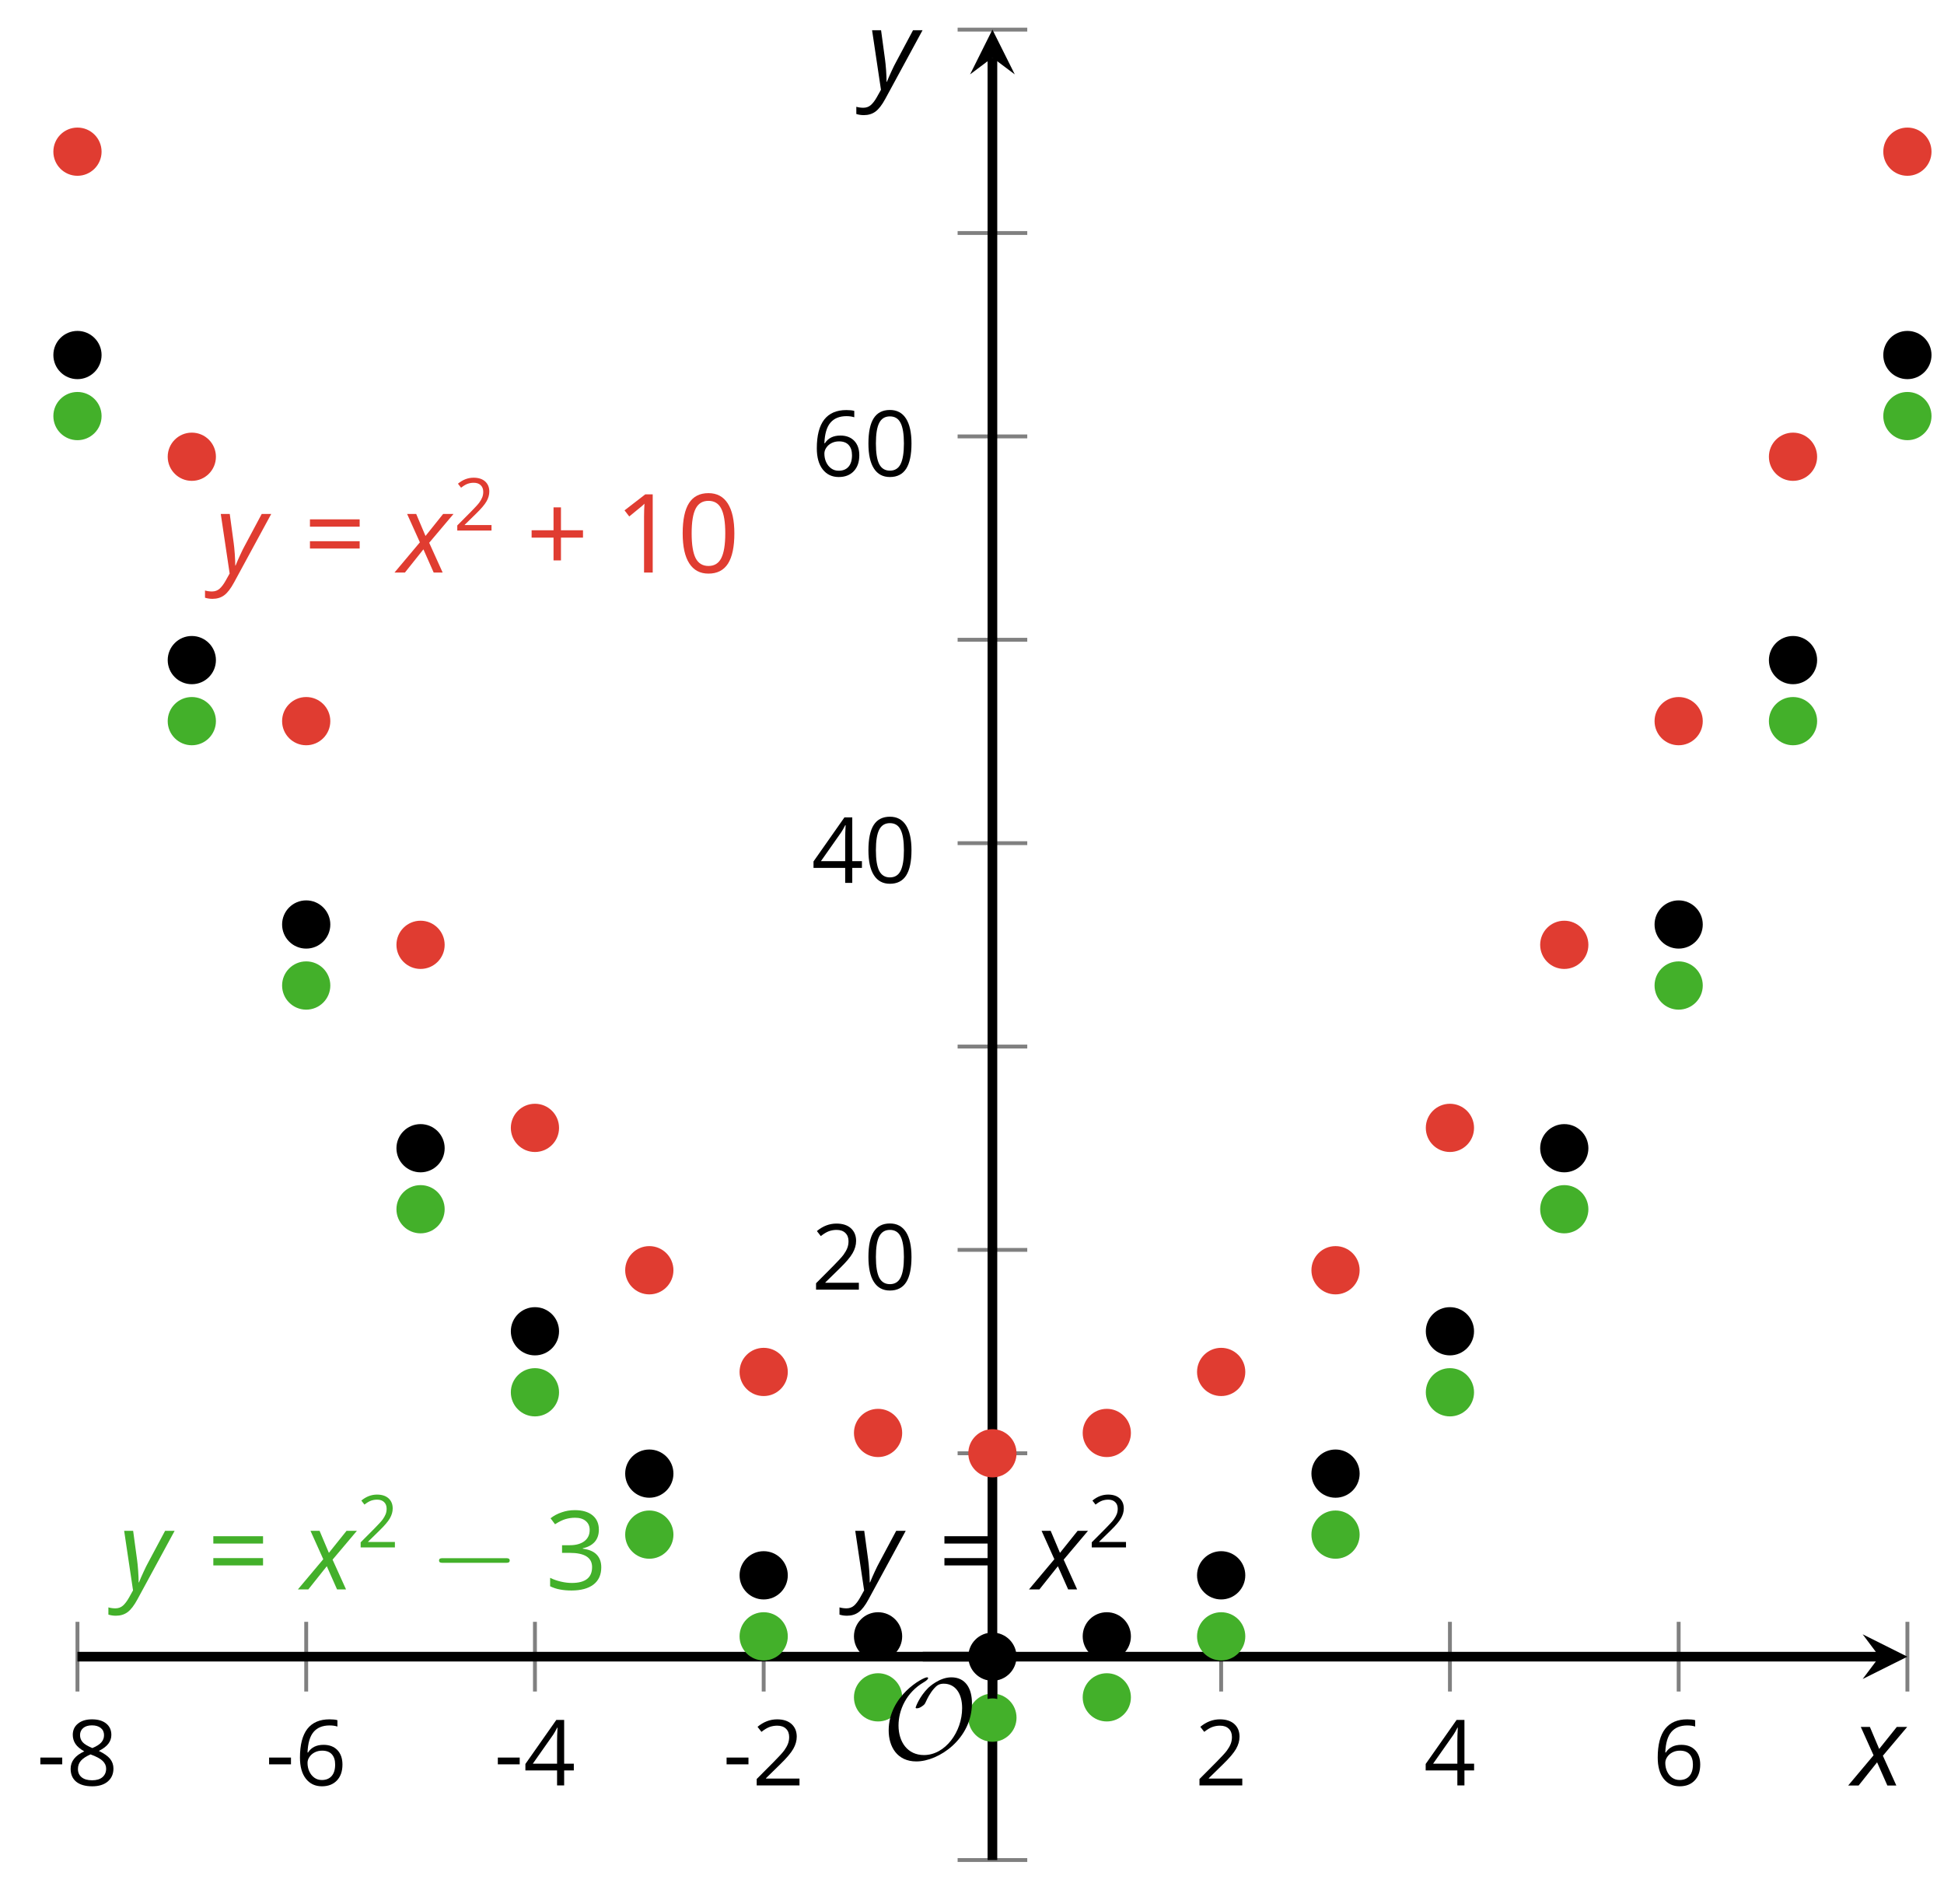 <?xml version='1.0' encoding='UTF-8'?>
<!-- This file was generated by dvisvgm 2.1.3 -->
<svg height='196.733pt' version='1.1' viewBox='-72 -72 200.951 196.733' width='200.951pt' xmlns='http://www.w3.org/2000/svg' xmlns:xlink='http://www.w3.org/1999/xlink'>
<defs>
<use id='g14-11' transform='scale(1.5)' xlink:href='#g9-11'/>
<use id='g14-16' transform='scale(1.5)' xlink:href='#g9-16'/>
<use id='g14-17' transform='scale(1.5)' xlink:href='#g9-17'/>
<use id='g14-19' transform='scale(1.5)' xlink:href='#g9-19'/>
<use id='g14-29' transform='scale(1.5)' xlink:href='#g9-29'/>
<path d='M2.405 -2.913V-4.49H1.893V-2.913H0.383V-2.405H1.893V-0.836H2.405V-2.405H3.923V-2.913H2.405Z' id='g9-11'/>
<path d='M0.309 -1.742H2.118V-2.302H0.309V-1.742Z' id='g9-13'/>
<path d='M3.937 -2.7C3.937 -3.599 3.786 -4.284 3.484 -4.759C3.179 -5.234 2.737 -5.47 2.151 -5.47C1.551 -5.47 1.105 -5.241 0.814 -4.788S0.376 -3.639 0.376 -2.7C0.376 -1.79 0.527 -1.101 0.829 -0.634C1.131 -0.162 1.573 0.074 2.151 0.074C2.755 0.074 3.204 -0.155 3.499 -0.615C3.79 -1.076 3.937 -1.768 3.937 -2.7ZM0.994 -2.7C0.994 -3.484 1.087 -4.052 1.271 -4.405C1.455 -4.762 1.75 -4.939 2.151 -4.939C2.56 -4.939 2.855 -4.759 3.035 -4.398C3.219 -4.041 3.311 -3.473 3.311 -2.7S3.219 -1.359 3.035 -0.994C2.855 -0.634 2.56 -0.453 2.151 -0.453C1.75 -0.453 1.455 -0.634 1.271 -0.987C1.087 -1.348 0.994 -1.915 0.994 -2.7Z' id='g9-16'/>
<path d='M2.634 0V-5.385H2.118L0.692 -4.284L1.017 -3.864C1.536 -4.287 1.831 -4.527 1.893 -4.582S2.015 -4.692 2.066 -4.744C2.048 -4.46 2.037 -4.158 2.037 -3.838V0H2.634Z' id='g9-17'/>
<path d='M3.908 0V-0.567H1.138V-0.597L2.317 -1.75C2.843 -2.262 3.201 -2.681 3.392 -3.017S3.68 -3.687 3.68 -4.029C3.68 -4.468 3.536 -4.814 3.249 -5.076C2.961 -5.333 2.564 -5.462 2.059 -5.462C1.473 -5.462 0.936 -5.256 0.438 -4.843L0.762 -4.427C1.009 -4.622 1.23 -4.755 1.429 -4.829C1.632 -4.902 1.842 -4.939 2.066 -4.939C2.376 -4.939 2.619 -4.855 2.792 -4.685C2.965 -4.519 3.053 -4.291 3.053 -4.004C3.053 -3.801 3.02 -3.61 2.95 -3.433S2.777 -3.076 2.641 -2.888S2.217 -2.39 1.786 -1.952L0.368 -0.527V0H3.908Z' id='g9-18'/>
<path d='M3.705 -4.118C3.705 -4.534 3.562 -4.862 3.271 -5.105C2.98 -5.341 2.575 -5.462 2.052 -5.462C1.731 -5.462 1.429 -5.414 1.142 -5.311C0.851 -5.215 0.597 -5.076 0.376 -4.902L0.685 -4.49C0.954 -4.663 1.19 -4.781 1.4 -4.843S1.831 -4.939 2.066 -4.939C2.376 -4.939 2.622 -4.866 2.799 -4.715C2.983 -4.564 3.072 -4.357 3.072 -4.096C3.072 -3.768 2.95 -3.51 2.704 -3.322C2.457 -3.138 2.125 -3.046 1.705 -3.046H1.168V-2.519H1.698C2.726 -2.519 3.238 -2.192 3.238 -1.54C3.238 -0.81 2.773 -0.446 1.842 -0.446C1.606 -0.446 1.355 -0.475 1.09 -0.538C0.829 -0.597 0.578 -0.685 0.346 -0.799V-0.217C0.571 -0.11 0.799 -0.033 1.039 0.007C1.274 0.052 1.536 0.074 1.82 0.074C2.475 0.074 2.98 -0.066 3.337 -0.339C3.694 -0.615 3.871 -1.013 3.871 -1.525C3.871 -1.882 3.768 -2.173 3.558 -2.394S3.028 -2.751 2.597 -2.807V-2.836C2.95 -2.91 3.223 -3.057 3.418 -3.274C3.61 -3.492 3.705 -3.775 3.705 -4.118Z' id='g9-19'/>
<path d='M4.162 -1.238V-1.794H3.363V-5.414H2.715L0.158 -1.772V-1.238H2.777V0H3.363V-1.238H4.162ZM2.777 -1.794H0.77L2.453 -4.188C2.556 -4.343 2.667 -4.538 2.785 -4.773H2.814C2.788 -4.332 2.777 -3.934 2.777 -3.584V-1.794Z' id='g9-20'/>
<path d='M0.431 -2.302C0.431 -1.554 0.593 -0.972 0.921 -0.552C1.249 -0.136 1.691 0.074 2.247 0.074C2.766 0.074 3.182 -0.088 3.484 -0.405C3.794 -0.729 3.945 -1.168 3.945 -1.727C3.945 -2.228 3.805 -2.626 3.529 -2.917C3.249 -3.208 2.866 -3.355 2.383 -3.355C1.797 -3.355 1.37 -3.145 1.101 -2.722H1.057C1.087 -3.492 1.252 -4.059 1.558 -4.42C1.864 -4.777 2.302 -4.958 2.88 -4.958C3.123 -4.958 3.341 -4.928 3.529 -4.866V-5.392C3.37 -5.44 3.149 -5.462 2.873 -5.462C2.066 -5.462 1.459 -5.201 1.046 -4.678C0.637 -4.151 0.431 -3.359 0.431 -2.302ZM2.239 -0.446C2.007 -0.446 1.801 -0.508 1.621 -0.637C1.444 -0.766 1.304 -0.939 1.204 -1.157S1.057 -1.61 1.057 -1.864C1.057 -2.037 1.112 -2.203 1.223 -2.361C1.33 -2.519 1.477 -2.645 1.661 -2.737S2.048 -2.873 2.269 -2.873C2.626 -2.873 2.891 -2.77 3.072 -2.567S3.341 -2.085 3.341 -1.727C3.341 -1.311 3.245 -0.994 3.05 -0.773C2.858 -0.556 2.589 -0.446 2.239 -0.446Z' id='g9-22'/>
<path d='M2.151 -5.462C1.669 -5.462 1.282 -5.348 0.994 -5.112C0.704 -4.884 0.56 -4.571 0.56 -4.18C0.56 -3.904 0.634 -3.657 0.781 -3.433C0.928 -3.212 1.171 -3.006 1.51 -2.814C0.759 -2.471 0.383 -1.989 0.383 -1.374C0.383 -0.913 0.538 -0.556 0.847 -0.302C1.157 -0.052 1.599 0.074 2.173 0.074C2.715 0.074 3.142 -0.059 3.455 -0.324C3.768 -0.593 3.923 -0.95 3.923 -1.396C3.923 -1.698 3.831 -1.963 3.646 -2.195C3.462 -2.424 3.153 -2.641 2.715 -2.851C3.076 -3.031 3.337 -3.23 3.503 -3.448S3.75 -3.908 3.75 -4.173C3.75 -4.575 3.606 -4.891 3.319 -5.12S2.641 -5.462 2.151 -5.462ZM0.987 -1.359C0.987 -1.624 1.068 -1.853 1.234 -2.041C1.4 -2.232 1.665 -2.405 2.029 -2.564C2.505 -2.39 2.84 -2.21 3.031 -2.026C3.223 -1.838 3.319 -1.628 3.319 -1.389C3.319 -1.09 3.215 -0.855 3.013 -0.681S2.523 -0.424 2.158 -0.424C1.786 -0.424 1.499 -0.505 1.296 -0.67C1.09 -0.836 0.987 -1.064 0.987 -1.359ZM2.144 -4.965C2.457 -4.965 2.7 -4.891 2.88 -4.744C3.057 -4.6 3.145 -4.401 3.145 -4.155C3.145 -3.93 3.072 -3.731 2.925 -3.562C2.781 -3.392 2.53 -3.234 2.18 -3.087C1.79 -3.249 1.521 -3.411 1.378 -3.573S1.16 -3.93 1.16 -4.155C1.16 -4.401 1.249 -4.597 1.422 -4.744S1.838 -4.965 2.144 -4.965Z' id='g9-24'/>
<path d='M0.438 -3.16H3.864V-3.665H0.438V-3.16ZM0.438 -1.654H3.864V-2.158H0.438V-1.654Z' id='g9-29'/>
<path d='M2.58 -2.398L3.641 0H4.569L3.177 -3.077L5.691 -6.055H4.619L2.796 -3.779L1.834 -6.055H0.895L2.215 -3.122L-0.409 0H0.669L2.58 -2.398Z' id='g4-88'/>
<path d='M0.541 -6.055L1.459 0.099L1.039 0.851C0.834 1.215 0.624 1.492 0.409 1.68C0.199 1.862 -0.061 1.956 -0.365 1.956C-0.613 1.956 -0.856 1.923 -1.088 1.856V2.602C-0.84 2.68 -0.58 2.718 -0.315 2.718C0.155 2.718 0.558 2.597 0.895 2.348S1.569 1.663 1.912 1.028L5.757 -6.055H4.774L2.978 -2.691C2.884 -2.53 2.746 -2.243 2.553 -1.829S2.199 -1.044 2.072 -0.724H2.039C2.039 -1.028 2.022 -1.425 1.989 -1.923C1.95 -2.414 1.917 -2.79 1.878 -3.044L1.47 -6.055H0.541Z' id='g4-89'/>
<use id='g17-13' transform='scale(1.25)' xlink:href='#g9-13'/>
<use id='g17-16' transform='scale(1.25)' xlink:href='#g9-16'/>
<use id='g17-18' transform='scale(1.25)' xlink:href='#g9-18'/>
<use id='g17-20' transform='scale(1.25)' xlink:href='#g9-20'/>
<use id='g17-22' transform='scale(1.25)' xlink:href='#g9-22'/>
<use id='g17-24' transform='scale(1.25)' xlink:href='#g9-24'/>
<path d='M7.878 -2.75C8.082 -2.75 8.297 -2.75 8.297 -2.989S8.082 -3.228 7.878 -3.228H1.411C1.207 -3.228 0.992 -3.228 0.992 -2.989S1.207 -2.75 1.411 -2.75H7.878Z' id='g15-0'/>
<path d='M9.289 -5.762C9.289 -7.281 8.62 -8.428 7.161 -8.428C5.918 -8.428 4.866 -7.424 4.782 -7.352C3.826 -6.408 3.467 -5.332 3.467 -5.308C3.467 -5.236 3.527 -5.224 3.587 -5.224C3.814 -5.224 4.005 -5.344 4.184 -5.475C4.399 -5.631 4.411 -5.667 4.543 -5.942C4.651 -6.181 4.926 -6.767 5.368 -7.269C5.655 -7.592 5.894 -7.771 6.372 -7.771C7.532 -7.771 8.273 -6.814 8.273 -5.248C8.273 -2.809 6.539 -0.395 4.328 -0.395C2.63 -0.395 1.698 -1.745 1.698 -3.455C1.698 -5.081 2.534 -6.874 4.28 -7.902C4.399 -7.974 4.758 -8.189 4.758 -8.345C4.758 -8.428 4.663 -8.428 4.639 -8.428C4.22 -8.428 0.681 -6.528 0.681 -2.941C0.681 -1.267 1.554 0.263 3.539 0.263C5.87 0.263 9.289 -2.08 9.289 -5.762Z' id='g15-79'/>
</defs>
<g id='page1'>
<path d='M-63.992 102.809V95.609M-40.348 102.809V95.609M-16.703 102.809V95.609M6.941 102.809V95.609M54.23 102.809V95.609M77.879 102.809V95.609M101.523 102.809V95.609M125.168 102.809V95.609' fill='none' stroke='#808080' stroke-linejoin='bevel' stroke-miterlimit='10.037' stroke-width='0.4'/>
<path d='M26.988 120.227H34.188M26.988 78.191H34.188M26.988 57.172H34.188M26.988 36.156H34.188M26.988 15.137H34.188M26.988 -5.883H34.188M26.988 -26.898H34.188M26.988 -47.918H34.188M26.988 -68.938H34.188' fill='none' stroke='#808080' stroke-linejoin='bevel' stroke-miterlimit='10.037' stroke-width='0.4'/>
<path d='M-63.992 99.211H122.277' fill='none' stroke='#000000' stroke-linejoin='bevel' stroke-miterlimit='10.037' stroke-width='1'/>
<path d='M125.168 99.211L120.543 96.898L122.277 99.211L120.543 101.52'/>
<path d='M30.586 120.227V-66.047' fill='none' stroke='#000000' stroke-linejoin='bevel' stroke-miterlimit='10.037' stroke-width='1'/>
<path d='M30.586 -68.938L28.277 -64.312L30.586 -66.047L32.898 -64.312'/>
<g transform='matrix(1 0 0 1 -12.228 -3.208)'>
<use x='-55.987' xlink:href='#g17-13' y='115.723'/>
<use x='-52.949' xlink:href='#g17-24' y='115.723'/>
</g>
<g transform='matrix(1 0 0 1 11.417 -3.208)'>
<use x='-55.987' xlink:href='#g17-13' y='115.723'/>
<use x='-52.949' xlink:href='#g17-22' y='115.723'/>
</g>
<g transform='matrix(1 0 0 1 35.062 -3.208)'>
<use x='-55.987' xlink:href='#g17-13' y='115.723'/>
<use x='-52.949' xlink:href='#g17-20' y='115.723'/>
</g>
<g transform='matrix(1 0 0 1 58.708 -3.208)'>
<use x='-55.987' xlink:href='#g17-13' y='115.723'/>
<use x='-52.949' xlink:href='#g17-18' y='115.723'/>
</g>
<g transform='matrix(1 0 0 1 107.517 -3.208)'>
<use x='-55.987' xlink:href='#g17-18' y='115.723'/>
</g>
<g transform='matrix(1 0 0 1 131.162 -3.208)'>
<use x='-55.987' xlink:href='#g17-20' y='115.723'/>
</g>
<g transform='matrix(1 0 0 1 154.807 -3.208)'>
<use x='-55.987' xlink:href='#g17-22' y='115.723'/>
</g>
<g transform='matrix(1 0 0 1 67.882 -54.444)'>
<use x='-55.987' xlink:href='#g17-18' y='115.723'/>
<use x='-50.583' xlink:href='#g17-16' y='115.723'/>
</g>
<g transform='matrix(1 0 0 1 67.882 -96.481)'>
<use x='-55.987' xlink:href='#g17-20' y='115.723'/>
<use x='-50.583' xlink:href='#g17-16' y='115.723'/>
</g>
<g transform='matrix(1 0 0 1 67.882 -138.517)'>
<use x='-55.987' xlink:href='#g17-22' y='115.723'/>
<use x='-50.583' xlink:href='#g17-16' y='115.723'/>
</g>
<g transform='matrix(1 0 0 1 71.853 -23.462)'>
<use x='-55.987' xlink:href='#g4-89' y='115.723'/>
<use x='-46.885' xlink:href='#g14-29' y='115.723'/>
<use x='-37.079' xlink:href='#g4-88' y='115.723'/>
<use x='-31.367' xlink:href='#g9-18' y='111.384'/>
</g>
<g fill='#43b02a' transform='matrix(1 0 0 1 -3.72 -23.462)'>
<use x='-55.987' xlink:href='#g4-89' y='115.723'/>
<use x='-46.885' xlink:href='#g14-29' y='115.723'/>
<use x='-37.079' xlink:href='#g4-88' y='115.723'/>
<use x='-31.367' xlink:href='#g9-18' y='111.384'/>
<use x='-23.888' xlink:href='#g15-0' y='115.723'/>
<use x='-11.933' xlink:href='#g14-19' y='115.723'/>
</g>
<g fill='#e03c31' transform='matrix(1 0 0 1 6.267 -128.553)'>
<use x='-55.987' xlink:href='#g4-89' y='115.723'/>
<use x='-46.885' xlink:href='#g14-29' y='115.723'/>
<use x='-37.079' xlink:href='#g4-88' y='115.723'/>
<use x='-31.367' xlink:href='#g9-18' y='111.384'/>
<use x='-23.888' xlink:href='#g14-11' y='115.723'/>
<use x='-14.747' xlink:href='#g14-17' y='115.723'/>
<use x='-8.262' xlink:href='#g14-16' y='115.723'/>
</g>
<path d='M-62 -35.309C-62 -36.406 -62.895 -37.301 -63.992 -37.301C-65.094 -37.301 -65.984 -36.406 -65.984 -35.309C-65.984 -34.207 -65.094 -33.316 -63.992 -33.316C-62.895 -33.316 -62 -34.207 -62 -35.309Z'/>
<path d='M-62 -35.309C-62 -36.406 -62.895 -37.301 -63.992 -37.301C-65.094 -37.301 -65.984 -36.406 -65.984 -35.309C-65.984 -34.207 -65.094 -33.316 -63.992 -33.316C-62.895 -33.316 -62 -34.207 -62 -35.309Z' fill='none' stroke='#000000' stroke-linejoin='bevel' stroke-miterlimit='10.037' stroke-width='1'/>
<path d='M-50.18 -3.781C-50.18 -4.879 -51.07 -5.773 -52.172 -5.773C-53.273 -5.773 -54.164 -4.879 -54.164 -3.781C-54.164 -2.68 -53.273 -1.789 -52.172 -1.789C-51.07 -1.789 -50.18 -2.68 -50.18 -3.781Z'/>
<path d='M-50.18 -3.781C-50.18 -4.879 -51.07 -5.773 -52.172 -5.773C-53.273 -5.773 -54.164 -4.879 -54.164 -3.781C-54.164 -2.68 -53.273 -1.789 -52.172 -1.789C-51.07 -1.789 -50.18 -2.68 -50.18 -3.781Z' fill='none' stroke='#000000' stroke-linejoin='bevel' stroke-miterlimit='10.037' stroke-width='1'/>
<path d='M-38.355 23.543C-38.355 22.445 -39.246 21.551 -40.348 21.551C-41.449 21.551 -42.34 22.445 -42.34 23.543C-42.34 24.645 -41.449 25.535 -40.348 25.535C-39.246 25.535 -38.355 24.645 -38.355 23.543Z'/>
<path d='M-38.355 23.543C-38.355 22.445 -39.246 21.551 -40.348 21.551C-41.449 21.551 -42.34 22.445 -42.34 23.543C-42.34 24.645 -41.449 25.535 -40.348 25.535C-39.246 25.535 -38.355 24.645 -38.355 23.543Z' fill='none' stroke='#000000' stroke-linejoin='bevel' stroke-miterlimit='10.037' stroke-width='1'/>
<path d='M-26.535 46.664C-26.535 45.562 -27.426 44.672 -28.527 44.672C-29.625 44.672 -30.52 45.562 -30.52 46.664C-30.52 47.766 -29.625 48.656 -28.527 48.656C-27.426 48.656 -26.535 47.766 -26.535 46.664Z'/>
<path d='M-26.535 46.664C-26.535 45.562 -27.426 44.672 -28.527 44.672C-29.625 44.672 -30.52 45.562 -30.52 46.664C-30.52 47.766 -29.625 48.656 -28.527 48.656C-27.426 48.656 -26.535 47.766 -26.535 46.664Z' fill='none' stroke='#000000' stroke-linejoin='bevel' stroke-miterlimit='10.037' stroke-width='1'/>
<path d='M-14.711 65.582C-14.711 64.48 -15.601 63.59 -16.703 63.59C-17.805 63.59 -18.695 64.48 -18.695 65.582C-18.695 66.68 -17.805 67.574 -16.703 67.574C-15.601 67.574 -14.711 66.68 -14.711 65.582Z'/>
<path d='M-14.711 65.582C-14.711 64.48 -15.601 63.59 -16.703 63.59C-17.805 63.59 -18.695 64.48 -18.695 65.582C-18.695 66.68 -17.805 67.574 -16.703 67.574C-15.601 67.574 -14.711 66.68 -14.711 65.582Z' fill='none' stroke='#000000' stroke-linejoin='bevel' stroke-miterlimit='10.037' stroke-width='1'/>
<path d='M-2.887 80.293C-2.887 79.191 -3.781 78.301 -4.879 78.301C-5.98 78.301 -6.875 79.191 -6.875 80.293C-6.875 81.394 -5.98 82.285 -4.879 82.285C-3.781 82.285 -2.887 81.394 -2.887 80.293Z'/>
<path d='M-2.887 80.293C-2.887 79.191 -3.781 78.301 -4.879 78.301C-5.98 78.301 -6.875 79.191 -6.875 80.293C-6.875 81.394 -5.98 82.285 -4.879 82.285C-3.781 82.285 -2.887 81.394 -2.887 80.293Z' fill='none' stroke='#000000' stroke-linejoin='bevel' stroke-miterlimit='10.037' stroke-width='1'/>
<path d='M8.934 90.801C8.934 89.703 8.043 88.809 6.941 88.809C5.84 88.809 4.949 89.703 4.949 90.801C4.949 91.902 5.84 92.797 6.941 92.797C8.043 92.797 8.934 91.902 8.934 90.801Z'/>
<path d='M8.934 90.801C8.934 89.703 8.043 88.809 6.941 88.809C5.84 88.809 4.949 89.703 4.949 90.801C4.949 91.902 5.84 92.797 6.941 92.797C8.043 92.797 8.934 91.902 8.934 90.801Z' fill='none' stroke='#000000' stroke-linejoin='bevel' stroke-miterlimit='10.037' stroke-width='1'/>
<path d='M20.758 97.109C20.758 96.008 19.863 95.117 18.766 95.117C17.664 95.117 16.773 96.008 16.773 97.109C16.773 98.207 17.664 99.102 18.766 99.102C19.863 99.102 20.758 98.207 20.758 97.109Z'/>
<path d='M20.758 97.109C20.758 96.008 19.863 95.117 18.766 95.117C17.664 95.117 16.773 96.008 16.773 97.109C16.773 98.207 17.664 99.102 18.766 99.102C19.863 99.102 20.758 98.207 20.758 97.109Z' fill='none' stroke='#000000' stroke-linejoin='bevel' stroke-miterlimit='10.037' stroke-width='1'/>
<path d='M32.578 99.211C32.578 98.109 31.688 97.219 30.586 97.219C29.488 97.219 28.594 98.109 28.594 99.211C28.594 100.309 29.488 101.203 30.586 101.203C31.688 101.203 32.578 100.309 32.578 99.211Z'/>
<path d='M32.578 99.211C32.578 98.109 31.688 97.219 30.586 97.219C29.488 97.219 28.594 98.109 28.594 99.211C28.594 100.309 29.488 101.203 30.586 101.203C31.688 101.203 32.578 100.309 32.578 99.211Z' fill='none' stroke='#000000' stroke-linejoin='bevel' stroke-miterlimit='10.037' stroke-width='1'/>
<path d='M44.402 97.109C44.402 96.008 43.511 95.117 42.41 95.117C41.308 95.117 40.418 96.008 40.418 97.109C40.418 98.207 41.308 99.102 42.41 99.102C43.511 99.102 44.402 98.207 44.402 97.109Z'/>
<path d='M44.402 97.109C44.402 96.008 43.511 95.117 42.41 95.117C41.308 95.117 40.418 96.008 40.418 97.109C40.418 98.207 41.308 99.102 42.41 99.102C43.511 99.102 44.402 98.207 44.402 97.109Z' fill='none' stroke='#000000' stroke-linejoin='bevel' stroke-miterlimit='10.037' stroke-width='1'/>
<path d='M56.226 90.801C56.226 89.703 55.332 88.809 54.23 88.809C53.132 88.809 52.238 89.703 52.238 90.801C52.238 91.902 53.132 92.797 54.23 92.797C55.332 92.797 56.226 91.902 56.226 90.801Z'/>
<path d='M56.226 90.801C56.226 89.703 55.332 88.809 54.23 88.809C53.132 88.809 52.238 89.703 52.238 90.801C52.238 91.902 53.132 92.797 54.23 92.797C55.332 92.797 56.226 91.902 56.226 90.801Z' fill='none' stroke='#000000' stroke-linejoin='bevel' stroke-miterlimit='10.037' stroke-width='1'/>
<path d='M68.046 80.293C68.046 79.191 67.156 78.301 66.054 78.301C64.953 78.301 64.062 79.191 64.062 80.293C64.062 81.394 64.953 82.285 66.054 82.285C67.156 82.285 68.046 81.394 68.046 80.293Z'/>
<path d='M68.046 80.293C68.046 79.191 67.156 78.301 66.054 78.301C64.953 78.301 64.062 79.191 64.062 80.293C64.062 81.394 64.953 82.285 66.054 82.285C67.156 82.285 68.046 81.394 68.046 80.293Z' fill='none' stroke='#000000' stroke-linejoin='bevel' stroke-miterlimit='10.037' stroke-width='1'/>
<path d='M79.871 65.582C79.871 64.48 78.976 63.59 77.879 63.59C76.777 63.59 75.886 64.48 75.886 65.582C75.886 66.68 76.777 67.574 77.879 67.574C78.976 67.574 79.871 66.68 79.871 65.582Z'/>
<path d='M79.871 65.582C79.871 64.48 78.976 63.59 77.879 63.59C76.777 63.59 75.886 64.48 75.886 65.582C75.886 66.68 76.777 67.574 77.879 67.574C78.976 67.574 79.871 66.68 79.871 65.582Z' fill='none' stroke='#000000' stroke-linejoin='bevel' stroke-miterlimit='10.037' stroke-width='1'/>
<path d='M91.691 46.664C91.691 45.562 90.8 44.672 89.699 44.672C88.597 44.672 87.707 45.562 87.707 46.664C87.707 47.766 88.597 48.656 89.699 48.656C90.8 48.656 91.691 47.766 91.691 46.664Z'/>
<path d='M91.691 46.664C91.691 45.562 90.8 44.672 89.699 44.672C88.597 44.672 87.707 45.562 87.707 46.664C87.707 47.766 88.597 48.656 89.699 48.656C90.8 48.656 91.691 47.766 91.691 46.664Z' fill='none' stroke='#000000' stroke-linejoin='bevel' stroke-miterlimit='10.037' stroke-width='1'/>
<path d='M103.515 23.543C103.515 22.445 102.621 21.551 101.523 21.551C100.421 21.551 99.531 22.445 99.531 23.543C99.531 24.645 100.421 25.535 101.523 25.535C102.621 25.535 103.515 24.645 103.515 23.543Z'/>
<path d='M103.515 23.543C103.515 22.445 102.621 21.551 101.523 21.551C100.421 21.551 99.531 22.445 99.531 23.543C99.531 24.645 100.421 25.535 101.523 25.535C102.621 25.535 103.515 24.645 103.515 23.543Z' fill='none' stroke='#000000' stroke-linejoin='bevel' stroke-miterlimit='10.037' stroke-width='1'/>
<path d='M115.336 -3.781C115.336 -4.879 114.445 -5.773 113.343 -5.773C112.246 -5.773 111.351 -4.879 111.351 -3.781C111.351 -2.68 112.246 -1.789 113.343 -1.789C114.445 -1.789 115.336 -2.68 115.336 -3.781Z'/>
<path d='M115.336 -3.781C115.336 -4.879 114.445 -5.773 113.343 -5.773C112.246 -5.773 111.351 -4.879 111.351 -3.781C111.351 -2.68 112.246 -1.789 113.343 -1.789C114.445 -1.789 115.336 -2.68 115.336 -3.781Z' fill='none' stroke='#000000' stroke-linejoin='bevel' stroke-miterlimit='10.037' stroke-width='1'/>
<path d='M127.16 -35.309C127.16 -36.406 126.269 -37.301 125.168 -37.301C124.066 -37.301 123.175 -36.406 123.175 -35.309C123.175 -34.207 124.066 -33.316 125.168 -33.316C126.269 -33.316 127.16 -34.207 127.16 -35.309Z'/>
<path d='M127.16 -35.309C127.16 -36.406 126.269 -37.301 125.168 -37.301C124.066 -37.301 123.175 -36.406 123.175 -35.309C123.175 -34.207 124.066 -33.316 125.168 -33.316C126.269 -33.316 127.16 -34.207 127.16 -35.309Z' fill='none' stroke='#000000' stroke-linejoin='bevel' stroke-miterlimit='10.037' stroke-width='1'/>
<path d='M-62 -29C-62 -30.102 -62.895 -30.992 -63.992 -30.992C-65.094 -30.992 -65.984 -30.102 -65.984 -29C-65.984 -27.902 -65.094 -27.008 -63.992 -27.008C-62.895 -27.008 -62 -27.902 -62 -29Z' fill='#43b02a'/>
<path d='M-62 -29C-62 -30.102 -62.895 -30.992 -63.992 -30.992C-65.094 -30.992 -65.984 -30.102 -65.984 -29C-65.984 -27.902 -65.094 -27.008 -63.992 -27.008C-62.895 -27.008 -62 -27.902 -62 -29Z' fill='none' stroke='#43b02a' stroke-linejoin='bevel' stroke-miterlimit='10.037' stroke-width='1'/>
<path d='M-50.18 2.527C-50.18 1.426 -51.07 0.535 -52.172 0.535C-53.273 0.535 -54.164 1.426 -54.164 2.527C-54.164 3.625 -53.273 4.52 -52.172 4.52C-51.07 4.52 -50.18 3.625 -50.18 2.527Z' fill='#43b02a'/>
<path d='M-50.18 2.527C-50.18 1.426 -51.07 0.535 -52.172 0.535C-53.273 0.535 -54.164 1.426 -54.164 2.527C-54.164 3.625 -53.273 4.52 -52.172 4.52C-51.07 4.52 -50.18 3.625 -50.18 2.527Z' fill='none' stroke='#43b02a' stroke-linejoin='bevel' stroke-miterlimit='10.037' stroke-width='1'/>
<path d='M-38.355 29.848C-38.355 28.75 -39.246 27.855 -40.348 27.855C-41.449 27.855 -42.34 28.75 -42.34 29.848C-42.34 30.949 -41.449 31.844 -40.348 31.844C-39.246 31.844 -38.355 30.949 -38.355 29.848Z' fill='#43b02a'/>
<path d='M-38.355 29.848C-38.355 28.75 -39.246 27.855 -40.348 27.855C-41.449 27.855 -42.34 28.75 -42.34 29.848C-42.34 30.949 -41.449 31.844 -40.348 31.844C-39.246 31.844 -38.355 30.949 -38.355 29.848Z' fill='none' stroke='#43b02a' stroke-linejoin='bevel' stroke-miterlimit='10.037' stroke-width='1'/>
<path d='M-26.535 52.969C-26.535 51.867 -27.426 50.977 -28.527 50.977C-29.625 50.977 -30.52 51.867 -30.52 52.969C-30.52 54.07 -29.625 54.961 -28.527 54.961C-27.426 54.961 -26.535 54.07 -26.535 52.969Z' fill='#43b02a'/>
<path d='M-26.535 52.969C-26.535 51.867 -27.426 50.977 -28.527 50.977C-29.625 50.977 -30.52 51.867 -30.52 52.969C-30.52 54.07 -29.625 54.961 -28.527 54.961C-27.426 54.961 -26.535 54.07 -26.535 52.969Z' fill='none' stroke='#43b02a' stroke-linejoin='bevel' stroke-miterlimit='10.037' stroke-width='1'/>
<path d='M-14.711 71.887C-14.711 70.785 -15.601 69.894 -16.703 69.894C-17.805 69.894 -18.695 70.785 -18.695 71.887C-18.695 72.988 -17.805 73.879 -16.703 73.879C-15.601 73.879 -14.711 72.988 -14.711 71.887Z' fill='#43b02a'/>
<path d='M-14.711 71.887C-14.711 70.785 -15.601 69.894 -16.703 69.894C-17.805 69.894 -18.695 70.785 -18.695 71.887C-18.695 72.988 -17.805 73.879 -16.703 73.879C-15.601 73.879 -14.711 72.988 -14.711 71.887Z' fill='none' stroke='#43b02a' stroke-linejoin='bevel' stroke-miterlimit='10.037' stroke-width='1'/>
<path d='M-2.887 86.598C-2.887 85.5 -3.781 84.605 -4.879 84.605C-5.98 84.605 -6.875 85.5 -6.875 86.598C-6.875 87.699 -5.98 88.59 -4.879 88.59C-3.781 88.59 -2.887 87.699 -2.887 86.598Z' fill='#43b02a'/>
<path d='M-2.887 86.598C-2.887 85.5 -3.781 84.605 -4.879 84.605C-5.98 84.605 -6.875 85.5 -6.875 86.598C-6.875 87.699 -5.98 88.59 -4.879 88.59C-3.781 88.59 -2.887 87.699 -2.887 86.598Z' fill='none' stroke='#43b02a' stroke-linejoin='bevel' stroke-miterlimit='10.037' stroke-width='1'/>
<path d='M8.934 97.109C8.934 96.008 8.043 95.117 6.941 95.117C5.84 95.117 4.949 96.008 4.949 97.109C4.949 98.207 5.84 99.102 6.941 99.102C8.043 99.102 8.934 98.207 8.934 97.109Z' fill='#43b02a'/>
<path d='M8.934 97.109C8.934 96.008 8.043 95.117 6.941 95.117C5.84 95.117 4.949 96.008 4.949 97.109C4.949 98.207 5.84 99.102 6.941 99.102C8.043 99.102 8.934 98.207 8.934 97.109Z' fill='none' stroke='#43b02a' stroke-linejoin='bevel' stroke-miterlimit='10.037' stroke-width='1'/>
<path d='M20.758 103.414C20.758 102.312 19.863 101.422 18.766 101.422C17.664 101.422 16.773 102.312 16.773 103.414C16.773 104.516 17.664 105.406 18.766 105.406C19.863 105.406 20.758 104.516 20.758 103.414Z' fill='#43b02a'/>
<path d='M20.758 103.414C20.758 102.312 19.863 101.422 18.766 101.422C17.664 101.422 16.773 102.312 16.773 103.414C16.773 104.516 17.664 105.406 18.766 105.406C19.863 105.406 20.758 104.516 20.758 103.414Z' fill='none' stroke='#43b02a' stroke-linejoin='bevel' stroke-miterlimit='10.037' stroke-width='1'/>
<path d='M32.578 105.516C32.578 104.414 31.688 103.523 30.586 103.523C29.488 103.523 28.594 104.414 28.594 105.516S29.488 107.508 30.586 107.508C31.688 107.508 32.578 106.617 32.578 105.516Z' fill='#43b02a'/>
<path d='M32.578 105.516C32.578 104.414 31.688 103.523 30.586 103.523C29.488 103.523 28.594 104.414 28.594 105.516S29.488 107.508 30.586 107.508C31.688 107.508 32.578 106.617 32.578 105.516Z' fill='none' stroke='#43b02a' stroke-linejoin='bevel' stroke-miterlimit='10.037' stroke-width='1'/>
<path d='M44.402 103.414C44.402 102.312 43.511 101.422 42.41 101.422C41.308 101.422 40.418 102.312 40.418 103.414C40.418 104.516 41.308 105.406 42.41 105.406C43.511 105.406 44.402 104.516 44.402 103.414Z' fill='#43b02a'/>
<path d='M44.402 103.414C44.402 102.312 43.511 101.422 42.41 101.422C41.308 101.422 40.418 102.312 40.418 103.414C40.418 104.516 41.308 105.406 42.41 105.406C43.511 105.406 44.402 104.516 44.402 103.414Z' fill='none' stroke='#43b02a' stroke-linejoin='bevel' stroke-miterlimit='10.037' stroke-width='1'/>
<path d='M56.226 97.109C56.226 96.008 55.332 95.117 54.23 95.117C53.132 95.117 52.238 96.008 52.238 97.109C52.238 98.207 53.132 99.102 54.23 99.102C55.332 99.102 56.226 98.207 56.226 97.109Z' fill='#43b02a'/>
<path d='M56.226 97.109C56.226 96.008 55.332 95.117 54.23 95.117C53.132 95.117 52.238 96.008 52.238 97.109C52.238 98.207 53.132 99.102 54.23 99.102C55.332 99.102 56.226 98.207 56.226 97.109Z' fill='none' stroke='#43b02a' stroke-linejoin='bevel' stroke-miterlimit='10.037' stroke-width='1'/>
<path d='M68.046 86.598C68.046 85.5 67.156 84.605 66.054 84.605C64.953 84.605 64.062 85.5 64.062 86.598C64.062 87.699 64.953 88.59 66.054 88.59C67.156 88.59 68.046 87.699 68.046 86.598Z' fill='#43b02a'/>
<path d='M68.046 86.598C68.046 85.5 67.156 84.605 66.054 84.605C64.953 84.605 64.062 85.5 64.062 86.598C64.062 87.699 64.953 88.59 66.054 88.59C67.156 88.59 68.046 87.699 68.046 86.598Z' fill='none' stroke='#43b02a' stroke-linejoin='bevel' stroke-miterlimit='10.037' stroke-width='1'/>
<path d='M79.871 71.887C79.871 70.785 78.976 69.894 77.879 69.894C76.777 69.894 75.886 70.785 75.886 71.887C75.886 72.988 76.777 73.879 77.879 73.879C78.976 73.879 79.871 72.988 79.871 71.887Z' fill='#43b02a'/>
<path d='M79.871 71.887C79.871 70.785 78.976 69.894 77.879 69.894C76.777 69.894 75.886 70.785 75.886 71.887C75.886 72.988 76.777 73.879 77.879 73.879C78.976 73.879 79.871 72.988 79.871 71.887Z' fill='none' stroke='#43b02a' stroke-linejoin='bevel' stroke-miterlimit='10.037' stroke-width='1'/>
<path d='M91.691 52.969C91.691 51.867 90.8 50.977 89.699 50.977C88.597 50.977 87.707 51.867 87.707 52.969C87.707 54.07 88.597 54.961 89.699 54.961C90.8 54.961 91.691 54.07 91.691 52.969Z' fill='#43b02a'/>
<path d='M91.691 52.969C91.691 51.867 90.8 50.977 89.699 50.977C88.597 50.977 87.707 51.867 87.707 52.969C87.707 54.07 88.597 54.961 89.699 54.961C90.8 54.961 91.691 54.07 91.691 52.969Z' fill='none' stroke='#43b02a' stroke-linejoin='bevel' stroke-miterlimit='10.037' stroke-width='1'/>
<path d='M103.515 29.848C103.515 28.75 102.621 27.855 101.523 27.855C100.421 27.855 99.531 28.75 99.531 29.848C99.531 30.949 100.421 31.844 101.523 31.844C102.621 31.844 103.515 30.949 103.515 29.848Z' fill='#43b02a'/>
<path d='M103.515 29.848C103.515 28.75 102.621 27.855 101.523 27.855C100.421 27.855 99.531 28.75 99.531 29.848C99.531 30.949 100.421 31.844 101.523 31.844C102.621 31.844 103.515 30.949 103.515 29.848Z' fill='none' stroke='#43b02a' stroke-linejoin='bevel' stroke-miterlimit='10.037' stroke-width='1'/>
<path d='M115.336 2.527C115.336 1.426 114.445 0.535 113.343 0.535C112.246 0.535 111.351 1.426 111.351 2.527C111.351 3.625 112.246 4.52 113.343 4.52C114.445 4.52 115.336 3.625 115.336 2.527Z' fill='#43b02a'/>
<path d='M115.336 2.527C115.336 1.426 114.445 0.535 113.343 0.535C112.246 0.535 111.351 1.426 111.351 2.527C111.351 3.625 112.246 4.52 113.343 4.52C114.445 4.52 115.336 3.625 115.336 2.527Z' fill='none' stroke='#43b02a' stroke-linejoin='bevel' stroke-miterlimit='10.037' stroke-width='1'/>
<path d='M127.16 -29C127.16 -30.102 126.269 -30.992 125.168 -30.992C124.066 -30.992 123.175 -30.102 123.175 -29C123.175 -27.902 124.066 -27.008 125.168 -27.008C126.269 -27.008 127.16 -27.902 127.16 -29Z' fill='#43b02a'/>
<path d='M127.16 -29C127.16 -30.102 126.269 -30.992 125.168 -30.992C124.066 -30.992 123.175 -30.102 123.175 -29C123.175 -27.902 124.066 -27.008 125.168 -27.008C126.269 -27.008 127.16 -27.902 127.16 -29Z' fill='none' stroke='#43b02a' stroke-linejoin='bevel' stroke-miterlimit='10.037' stroke-width='1'/>
<path d='M-62 -56.324C-62 -57.426 -62.895 -58.316 -63.992 -58.316C-65.094 -58.316 -65.984 -57.426 -65.984 -56.324C-65.984 -55.227 -65.094 -54.332 -63.992 -54.332C-62.895 -54.332 -62 -55.227 -62 -56.324Z' fill='#e03c31'/>
<path d='M-62 -56.324C-62 -57.426 -62.895 -58.316 -63.992 -58.316C-65.094 -58.316 -65.984 -57.426 -65.984 -56.324C-65.984 -55.227 -65.094 -54.332 -63.992 -54.332C-62.895 -54.332 -62 -55.227 -62 -56.324Z' fill='none' stroke='#e03c31' stroke-linejoin='bevel' stroke-miterlimit='10.037' stroke-width='1'/>
<path d='M-50.18 -24.797C-50.18 -25.898 -51.07 -26.789 -52.172 -26.789C-53.273 -26.789 -54.164 -25.898 -54.164 -24.797C-54.164 -23.699 -53.273 -22.805 -52.172 -22.805C-51.07 -22.805 -50.18 -23.699 -50.18 -24.797Z' fill='#e03c31'/>
<path d='M-50.18 -24.797C-50.18 -25.898 -51.07 -26.789 -52.172 -26.789C-53.273 -26.789 -54.164 -25.898 -54.164 -24.797C-54.164 -23.699 -53.273 -22.805 -52.172 -22.805C-51.07 -22.805 -50.18 -23.699 -50.18 -24.797Z' fill='none' stroke='#e03c31' stroke-linejoin='bevel' stroke-miterlimit='10.037' stroke-width='1'/>
<path d='M-38.355 2.527C-38.355 1.426 -39.246 0.535 -40.348 0.535C-41.449 0.535 -42.34 1.426 -42.34 2.527C-42.34 3.625 -41.449 4.52 -40.348 4.52C-39.246 4.52 -38.355 3.625 -38.355 2.527Z' fill='#e03c31'/>
<path d='M-38.355 2.527C-38.355 1.426 -39.246 0.535 -40.348 0.535C-41.449 0.535 -42.34 1.426 -42.34 2.527C-42.34 3.625 -41.449 4.52 -40.348 4.52C-39.246 4.52 -38.355 3.625 -38.355 2.527Z' fill='none' stroke='#e03c31' stroke-linejoin='bevel' stroke-miterlimit='10.037' stroke-width='1'/>
<path d='M-26.535 25.645C-26.535 24.547 -27.426 23.652 -28.527 23.652C-29.625 23.652 -30.52 24.547 -30.52 25.645C-30.52 26.746 -29.625 27.637 -28.527 27.637C-27.426 27.637 -26.535 26.746 -26.535 25.645Z' fill='#e03c31'/>
<path d='M-26.535 25.645C-26.535 24.547 -27.426 23.652 -28.527 23.652C-29.625 23.652 -30.52 24.547 -30.52 25.645C-30.52 26.746 -29.625 27.637 -28.527 27.637C-27.426 27.637 -26.535 26.746 -26.535 25.645Z' fill='none' stroke='#e03c31' stroke-linejoin='bevel' stroke-miterlimit='10.037' stroke-width='1'/>
<path d='M-14.711 44.562C-14.711 43.461 -15.601 42.57 -16.703 42.57C-17.805 42.57 -18.695 43.461 -18.695 44.562C-18.695 45.664 -17.805 46.555 -16.703 46.555C-15.601 46.555 -14.711 45.664 -14.711 44.562Z' fill='#e03c31'/>
<path d='M-14.711 44.562C-14.711 43.461 -15.601 42.57 -16.703 42.57C-17.805 42.57 -18.695 43.461 -18.695 44.562C-18.695 45.664 -17.805 46.555 -16.703 46.555C-15.601 46.555 -14.711 45.664 -14.711 44.562Z' fill='none' stroke='#e03c31' stroke-linejoin='bevel' stroke-miterlimit='10.037' stroke-width='1'/>
<path d='M-2.887 59.273C-2.887 58.176 -3.781 57.281 -4.879 57.281C-5.98 57.281 -6.875 58.176 -6.875 59.273C-6.875 60.375 -5.98 61.27 -4.879 61.27C-3.781 61.27 -2.887 60.375 -2.887 59.273Z' fill='#e03c31'/>
<path d='M-2.887 59.273C-2.887 58.176 -3.781 57.281 -4.879 57.281C-5.98 57.281 -6.875 58.176 -6.875 59.273C-6.875 60.375 -5.98 61.27 -4.879 61.27C-3.781 61.27 -2.887 60.375 -2.887 59.273Z' fill='none' stroke='#e03c31' stroke-linejoin='bevel' stroke-miterlimit='10.037' stroke-width='1'/>
<path d='M8.934 69.785C8.934 68.684 8.043 67.793 6.941 67.793C5.84 67.793 4.949 68.684 4.949 69.785C4.949 70.883 5.84 71.777 6.941 71.777C8.043 71.777 8.934 70.883 8.934 69.785Z' fill='#e03c31'/>
<path d='M8.934 69.785C8.934 68.684 8.043 67.793 6.941 67.793C5.84 67.793 4.949 68.684 4.949 69.785C4.949 70.883 5.84 71.777 6.941 71.777C8.043 71.777 8.934 70.883 8.934 69.785Z' fill='none' stroke='#e03c31' stroke-linejoin='bevel' stroke-miterlimit='10.037' stroke-width='1'/>
<path d='M20.758 76.09C20.758 74.988 19.863 74.098 18.766 74.098C17.664 74.098 16.773 74.988 16.773 76.09C16.773 77.191 17.664 78.082 18.766 78.082C19.863 78.082 20.758 77.191 20.758 76.09Z' fill='#e03c31'/>
<path d='M20.758 76.09C20.758 74.988 19.863 74.098 18.766 74.098C17.664 74.098 16.773 74.988 16.773 76.09C16.773 77.191 17.664 78.082 18.766 78.082C19.863 78.082 20.758 77.191 20.758 76.09Z' fill='none' stroke='#e03c31' stroke-linejoin='bevel' stroke-miterlimit='10.037' stroke-width='1'/>
<path d='M32.578 78.191C32.578 77.09 31.688 76.199 30.586 76.199C29.488 76.199 28.594 77.09 28.594 78.191C28.594 79.293 29.488 80.184 30.586 80.184C31.688 80.184 32.578 79.293 32.578 78.191Z' fill='#e03c31'/>
<path d='M32.578 78.191C32.578 77.09 31.688 76.199 30.586 76.199C29.488 76.199 28.594 77.09 28.594 78.191C28.594 79.293 29.488 80.184 30.586 80.184C31.688 80.184 32.578 79.293 32.578 78.191Z' fill='none' stroke='#e03c31' stroke-linejoin='bevel' stroke-miterlimit='10.037' stroke-width='1'/>
<path d='M44.402 76.09C44.402 74.988 43.511 74.098 42.41 74.098C41.308 74.098 40.418 74.988 40.418 76.09C40.418 77.191 41.308 78.082 42.41 78.082C43.511 78.082 44.402 77.191 44.402 76.09Z' fill='#e03c31'/>
<path d='M44.402 76.09C44.402 74.988 43.511 74.098 42.41 74.098C41.308 74.098 40.418 74.988 40.418 76.09C40.418 77.191 41.308 78.082 42.41 78.082C43.511 78.082 44.402 77.191 44.402 76.09Z' fill='none' stroke='#e03c31' stroke-linejoin='bevel' stroke-miterlimit='10.037' stroke-width='1'/>
<path d='M56.226 69.785C56.226 68.684 55.332 67.793 54.23 67.793C53.132 67.793 52.238 68.684 52.238 69.785C52.238 70.883 53.132 71.777 54.23 71.777C55.332 71.777 56.226 70.883 56.226 69.785Z' fill='#e03c31'/>
<path d='M56.226 69.785C56.226 68.684 55.332 67.793 54.23 67.793C53.132 67.793 52.238 68.684 52.238 69.785C52.238 70.883 53.132 71.777 54.23 71.777C55.332 71.777 56.226 70.883 56.226 69.785Z' fill='none' stroke='#e03c31' stroke-linejoin='bevel' stroke-miterlimit='10.037' stroke-width='1'/>
<path d='M68.046 59.273C68.046 58.176 67.156 57.281 66.054 57.281C64.953 57.281 64.062 58.176 64.062 59.273C64.062 60.375 64.953 61.27 66.054 61.27C67.156 61.27 68.046 60.375 68.046 59.273Z' fill='#e03c31'/>
<path d='M68.046 59.273C68.046 58.176 67.156 57.281 66.054 57.281C64.953 57.281 64.062 58.176 64.062 59.273C64.062 60.375 64.953 61.27 66.054 61.27C67.156 61.27 68.046 60.375 68.046 59.273Z' fill='none' stroke='#e03c31' stroke-linejoin='bevel' stroke-miterlimit='10.037' stroke-width='1'/>
<path d='M79.871 44.562C79.871 43.461 78.976 42.57 77.879 42.57C76.777 42.57 75.886 43.461 75.886 44.562C75.886 45.664 76.777 46.555 77.879 46.555C78.976 46.555 79.871 45.664 79.871 44.562Z' fill='#e03c31'/>
<path d='M79.871 44.562C79.871 43.461 78.976 42.57 77.879 42.57C76.777 42.57 75.886 43.461 75.886 44.562C75.886 45.664 76.777 46.555 77.879 46.555C78.976 46.555 79.871 45.664 79.871 44.562Z' fill='none' stroke='#e03c31' stroke-linejoin='bevel' stroke-miterlimit='10.037' stroke-width='1'/>
<path d='M91.691 25.645C91.691 24.547 90.8 23.652 89.699 23.652C88.597 23.652 87.707 24.547 87.707 25.645C87.707 26.746 88.597 27.637 89.699 27.637C90.8 27.637 91.691 26.746 91.691 25.645Z' fill='#e03c31'/>
<path d='M91.691 25.645C91.691 24.547 90.8 23.652 89.699 23.652C88.597 23.652 87.707 24.547 87.707 25.645C87.707 26.746 88.597 27.637 89.699 27.637C90.8 27.637 91.691 26.746 91.691 25.645Z' fill='none' stroke='#e03c31' stroke-linejoin='bevel' stroke-miterlimit='10.037' stroke-width='1'/>
<path d='M103.515 2.527C103.515 1.426 102.621 0.535 101.523 0.535C100.421 0.535 99.531 1.426 99.531 2.527C99.531 3.625 100.421 4.52 101.523 4.52C102.621 4.52 103.515 3.625 103.515 2.527Z' fill='#e03c31'/>
<path d='M103.515 2.527C103.515 1.426 102.621 0.535 101.523 0.535C100.421 0.535 99.531 1.426 99.531 2.527C99.531 3.625 100.421 4.52 101.523 4.52C102.621 4.52 103.515 3.625 103.515 2.527Z' fill='none' stroke='#e03c31' stroke-linejoin='bevel' stroke-miterlimit='10.037' stroke-width='1'/>
<path d='M115.336 -24.797C115.336 -25.898 114.445 -26.789 113.343 -26.789C112.246 -26.789 111.351 -25.898 111.351 -24.797C111.351 -23.699 112.246 -22.805 113.343 -22.805C114.445 -22.805 115.336 -23.699 115.336 -24.797Z' fill='#e03c31'/>
<path d='M115.336 -24.797C115.336 -25.898 114.445 -26.789 113.343 -26.789C112.246 -26.789 111.351 -25.898 111.351 -24.797C111.351 -23.699 112.246 -22.805 113.343 -22.805C114.445 -22.805 115.336 -23.699 115.336 -24.797Z' fill='none' stroke='#e03c31' stroke-linejoin='bevel' stroke-miterlimit='10.037' stroke-width='1'/>
<path d='M127.16 -56.324C127.16 -57.426 126.269 -58.316 125.168 -58.316C124.066 -58.316 123.175 -57.426 123.175 -56.324C123.175 -55.227 124.066 -54.332 125.168 -54.332C126.269 -54.332 127.16 -55.227 127.16 -56.324Z' fill='#e03c31'/>
<path d='M127.16 -56.324C127.16 -57.426 126.269 -58.316 125.168 -58.316C124.066 -58.316 123.175 -57.426 123.175 -56.324C123.175 -55.227 124.066 -54.332 125.168 -54.332C126.269 -54.332 127.16 -55.227 127.16 -56.324Z' fill='none' stroke='#e03c31' stroke-linejoin='bevel' stroke-miterlimit='10.037' stroke-width='1'/>
<g transform='matrix(1 0 0 1 75.169 -5.949)'>
<use x='-55.987' xlink:href='#g15-79' y='115.723'/>
</g>
<path d='M30.586 106.41V99.211' fill='none' stroke='#000000' stroke-linejoin='bevel' stroke-miterlimit='10.037' stroke-width='1'/>
<path d='M23.387 99.211H30.586' fill='none' stroke='#000000' stroke-linejoin='bevel' stroke-miterlimit='10.037' stroke-width='1'/>
<g transform='matrix(1 0 0 1 175.442 -3.197)'>
<use x='-55.987' xlink:href='#g4-88' y='115.723'/>
</g>
<g transform='matrix(1 0 0 1 73.593 -178.543)'>
<use x='-55.987' xlink:href='#g4-89' y='115.723'/>
</g>
<path d='M32.578 105.516C32.578 104.414 31.688 103.523 30.586 103.523C29.488 103.523 28.594 104.414 28.594 105.516C28.594 106.617 29.488 107.508 30.586 107.508C31.688 107.508 32.578 106.617 32.578 105.516Z' fill='#43b02a'/>
</g>
</svg>
